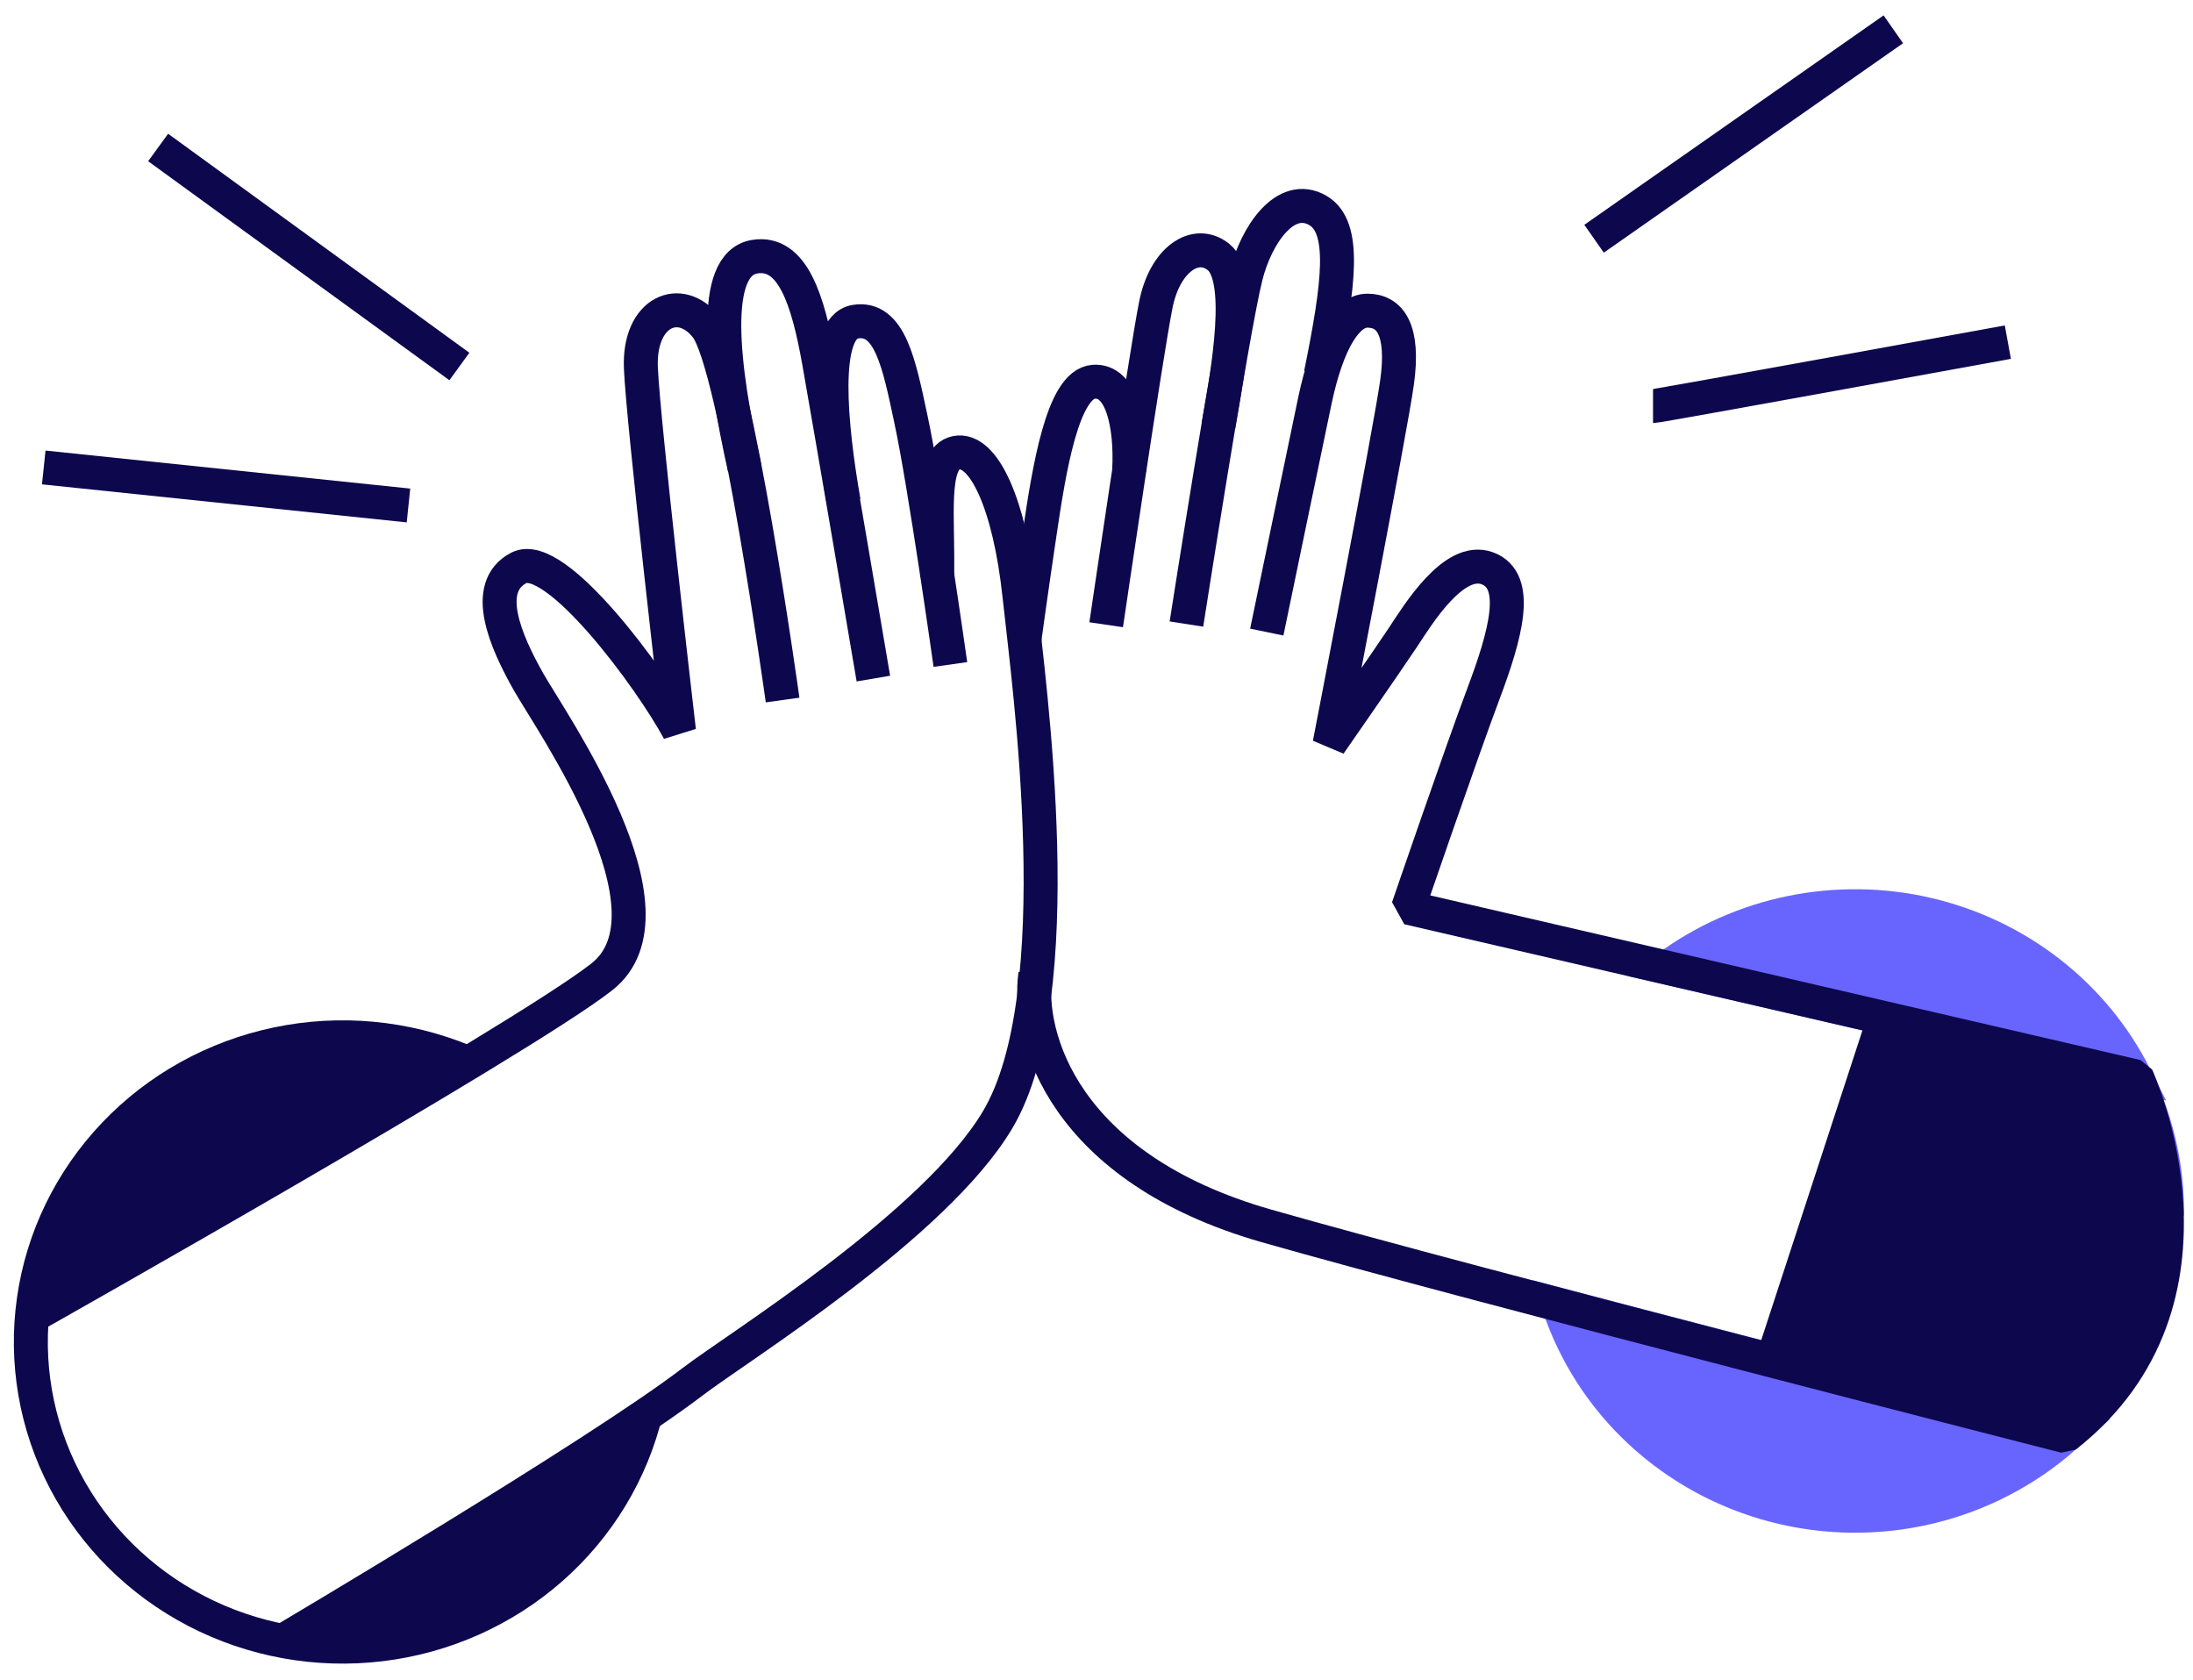 <?xml version="1.0" encoding="UTF-8"?> <svg xmlns="http://www.w3.org/2000/svg" width="94" height="72" viewBox="0 0 94 72" fill="none"><path d="M92.885 51.898C92.883 50.339 92.596 48.794 92.036 47.335C92.549 48.885 92.835 50.498 92.885 52.126C92.881 52.047 92.885 51.972 92.885 51.898Z" fill="#6865FF" stroke="#6865FF" stroke-width="1.456" stroke-miterlimit="10"></path><path d="M88.529 61.545C88.529 61.545 77.021 58.604 66.8 55.912C67.486 57.994 68.697 59.874 70.321 61.379C71.945 62.884 73.929 63.967 76.093 64.528C78.256 65.088 80.529 65.109 82.703 64.588C84.876 64.067 86.881 63.02 88.534 61.545H88.529Z" fill="#6865FF" stroke="#6865FF" stroke-width="1.456" stroke-miterlimit="10"></path><path d="M91.498 46.111C90.626 44.388 89.376 42.875 87.837 41.679C86.298 40.483 84.508 39.633 82.595 39.191C80.681 38.748 78.691 38.724 76.767 39.119C74.843 39.514 73.031 40.319 71.462 41.477L91.498 46.111Z" fill="#6865FF" stroke="#6865FF" stroke-width="1.456" stroke-miterlimit="10"></path><path d="M27.702 60.465C27.083 63.074 25.658 65.434 23.62 67.225C21.582 69.016 19.03 70.151 16.31 70.477C13.589 70.803 10.832 70.303 8.412 69.046C5.992 67.789 4.026 65.835 2.781 63.45C1.535 61.064 1.071 58.362 1.45 55.71C1.829 53.057 3.034 50.583 4.901 48.622C6.768 46.661 9.206 45.309 11.886 44.748C14.566 44.187 17.358 44.446 19.883 45.487" stroke="#0D084D" stroke-width="1.456" stroke-linejoin="bevel"></path><path d="M1.356 56.425C1.356 56.425 22.224 44.661 25.789 41.874C29.355 39.087 23.637 30.961 22.657 29.227C21.676 27.493 20.657 25.174 22.232 24.341C23.807 23.507 27.937 29.132 29.104 31.326C29.104 31.326 27.559 18.053 27.47 15.755C27.377 13.332 29.168 12.602 30.276 14.017C31.549 15.614 33.545 30.003 33.545 30.003" stroke="#0D084D" stroke-width="1.456" stroke-linejoin="bevel"></path><path d="M31.918 20.062C30.938 15.694 30.432 11.318 32.343 11.003C33.977 10.729 34.635 12.874 35.102 15.479C35.615 18.345 37.436 29.084 37.436 29.084" stroke="#0D084D" stroke-width="1.456" stroke-linejoin="bevel"></path><path d="M36.161 21.503C35.605 18.284 35.164 14.037 36.658 13.788C38.152 13.539 38.547 15.638 39.039 17.936C39.647 20.748 40.737 28.48 40.737 28.48" stroke="#0D084D" stroke-width="1.456" stroke-linejoin="bevel"></path><path d="M40.166 24.745C40.242 22.281 39.822 19.635 40.989 19.406C42.157 19.178 43.277 21.596 43.697 25.525C44.118 29.453 45.956 42.614 42.764 47.99C40.072 52.523 31.638 57.729 29.681 59.226C25.584 62.362 12.124 70.326 12.124 70.326" stroke="#0D084D" stroke-width="1.456" stroke-linejoin="bevel"></path><path d="M68.327 10.232L81.155 1.256" stroke="#0D084D" stroke-width="1.456" stroke-miterlimit="10"></path><path d="M70.855 17.406C71.062 17.406 86.064 14.664 86.064 14.664L70.855 17.406Z" fill="#0D084D"></path><path d="M70.855 17.406C71.062 17.406 86.064 14.664 86.064 14.664" stroke="#0D084D" stroke-width="1.456" stroke-miterlimit="10"></path><path d="M6.778 6.321L19.691 15.708" stroke="#0D084D" stroke-width="1.456" stroke-miterlimit="10"></path><path d="M1.875 20.035L17.509 21.665" stroke="#0D084D" stroke-width="1.456" stroke-miterlimit="10"></path><path d="M44.379 41.754C44.001 44.4 45.576 50.049 54.274 52.538C63.112 55.06 88.526 61.556 88.526 61.556C96.001 55.691 91.586 46.142 91.586 46.142L60.357 38.904C60.357 38.904 62.632 32.267 63.579 29.75C64.525 27.232 65.192 24.888 63.753 24.357C62.314 23.826 60.781 26.34 60.145 27.302C59.508 28.265 56.991 31.886 56.991 31.886C56.991 31.886 59.622 18.297 59.881 16.401C60.2 14.124 59.584 13.315 58.608 13.315C57.759 13.315 56.91 14.56 56.362 17.165C55.815 19.77 54.299 27.091 54.299 27.091" stroke="#0D084D" stroke-width="1.456" stroke-linejoin="bevel"></path><path d="M56.615 16.037C57.4 12.176 57.718 9.733 56.487 9.019C55.108 8.219 53.847 10.056 53.401 11.84C52.811 14.204 50.855 26.747 50.855 26.747" stroke="#0D084D" stroke-width="1.456" stroke-linejoin="bevel"></path><path d="M52.229 18.235C52.653 15.842 53.349 11.91 52.229 11.014C51.244 10.226 49.915 11.126 49.538 13.088C49.113 15.22 47.415 26.776 47.415 26.776" stroke="#0D084D" stroke-width="1.456" stroke-linejoin="bevel"></path><path d="M48.4 20.186C48.506 18.166 48.065 16.266 46.876 16.362C45.543 16.465 44.966 20.141 44.563 22.862C44.202 25.272 43.909 27.424 43.909 27.424" stroke="#0D084D" stroke-width="1.456" stroke-linejoin="bevel"></path><path d="M88.53 61.546C88.53 61.546 91.502 59.472 92.622 55.05C93.501 51.583 91.591 46.133 91.591 46.133L80.045 43.507L75.286 58.07L88.53 61.546Z" fill="#0D084D"></path><path d="M1.635 56.006C1.635 56.006 2.297 47.98 8.991 45.691C15.685 43.401 20.07 45.691 20.07 45.691L1.635 56.006Z" fill="#0D084D"></path><path d="M12.711 70.329L27.203 60.98C27.203 60.98 26.655 65.613 22.33 68.222C18.004 70.831 12.711 70.329 12.711 70.329Z" fill="#0D084D"></path></svg> 